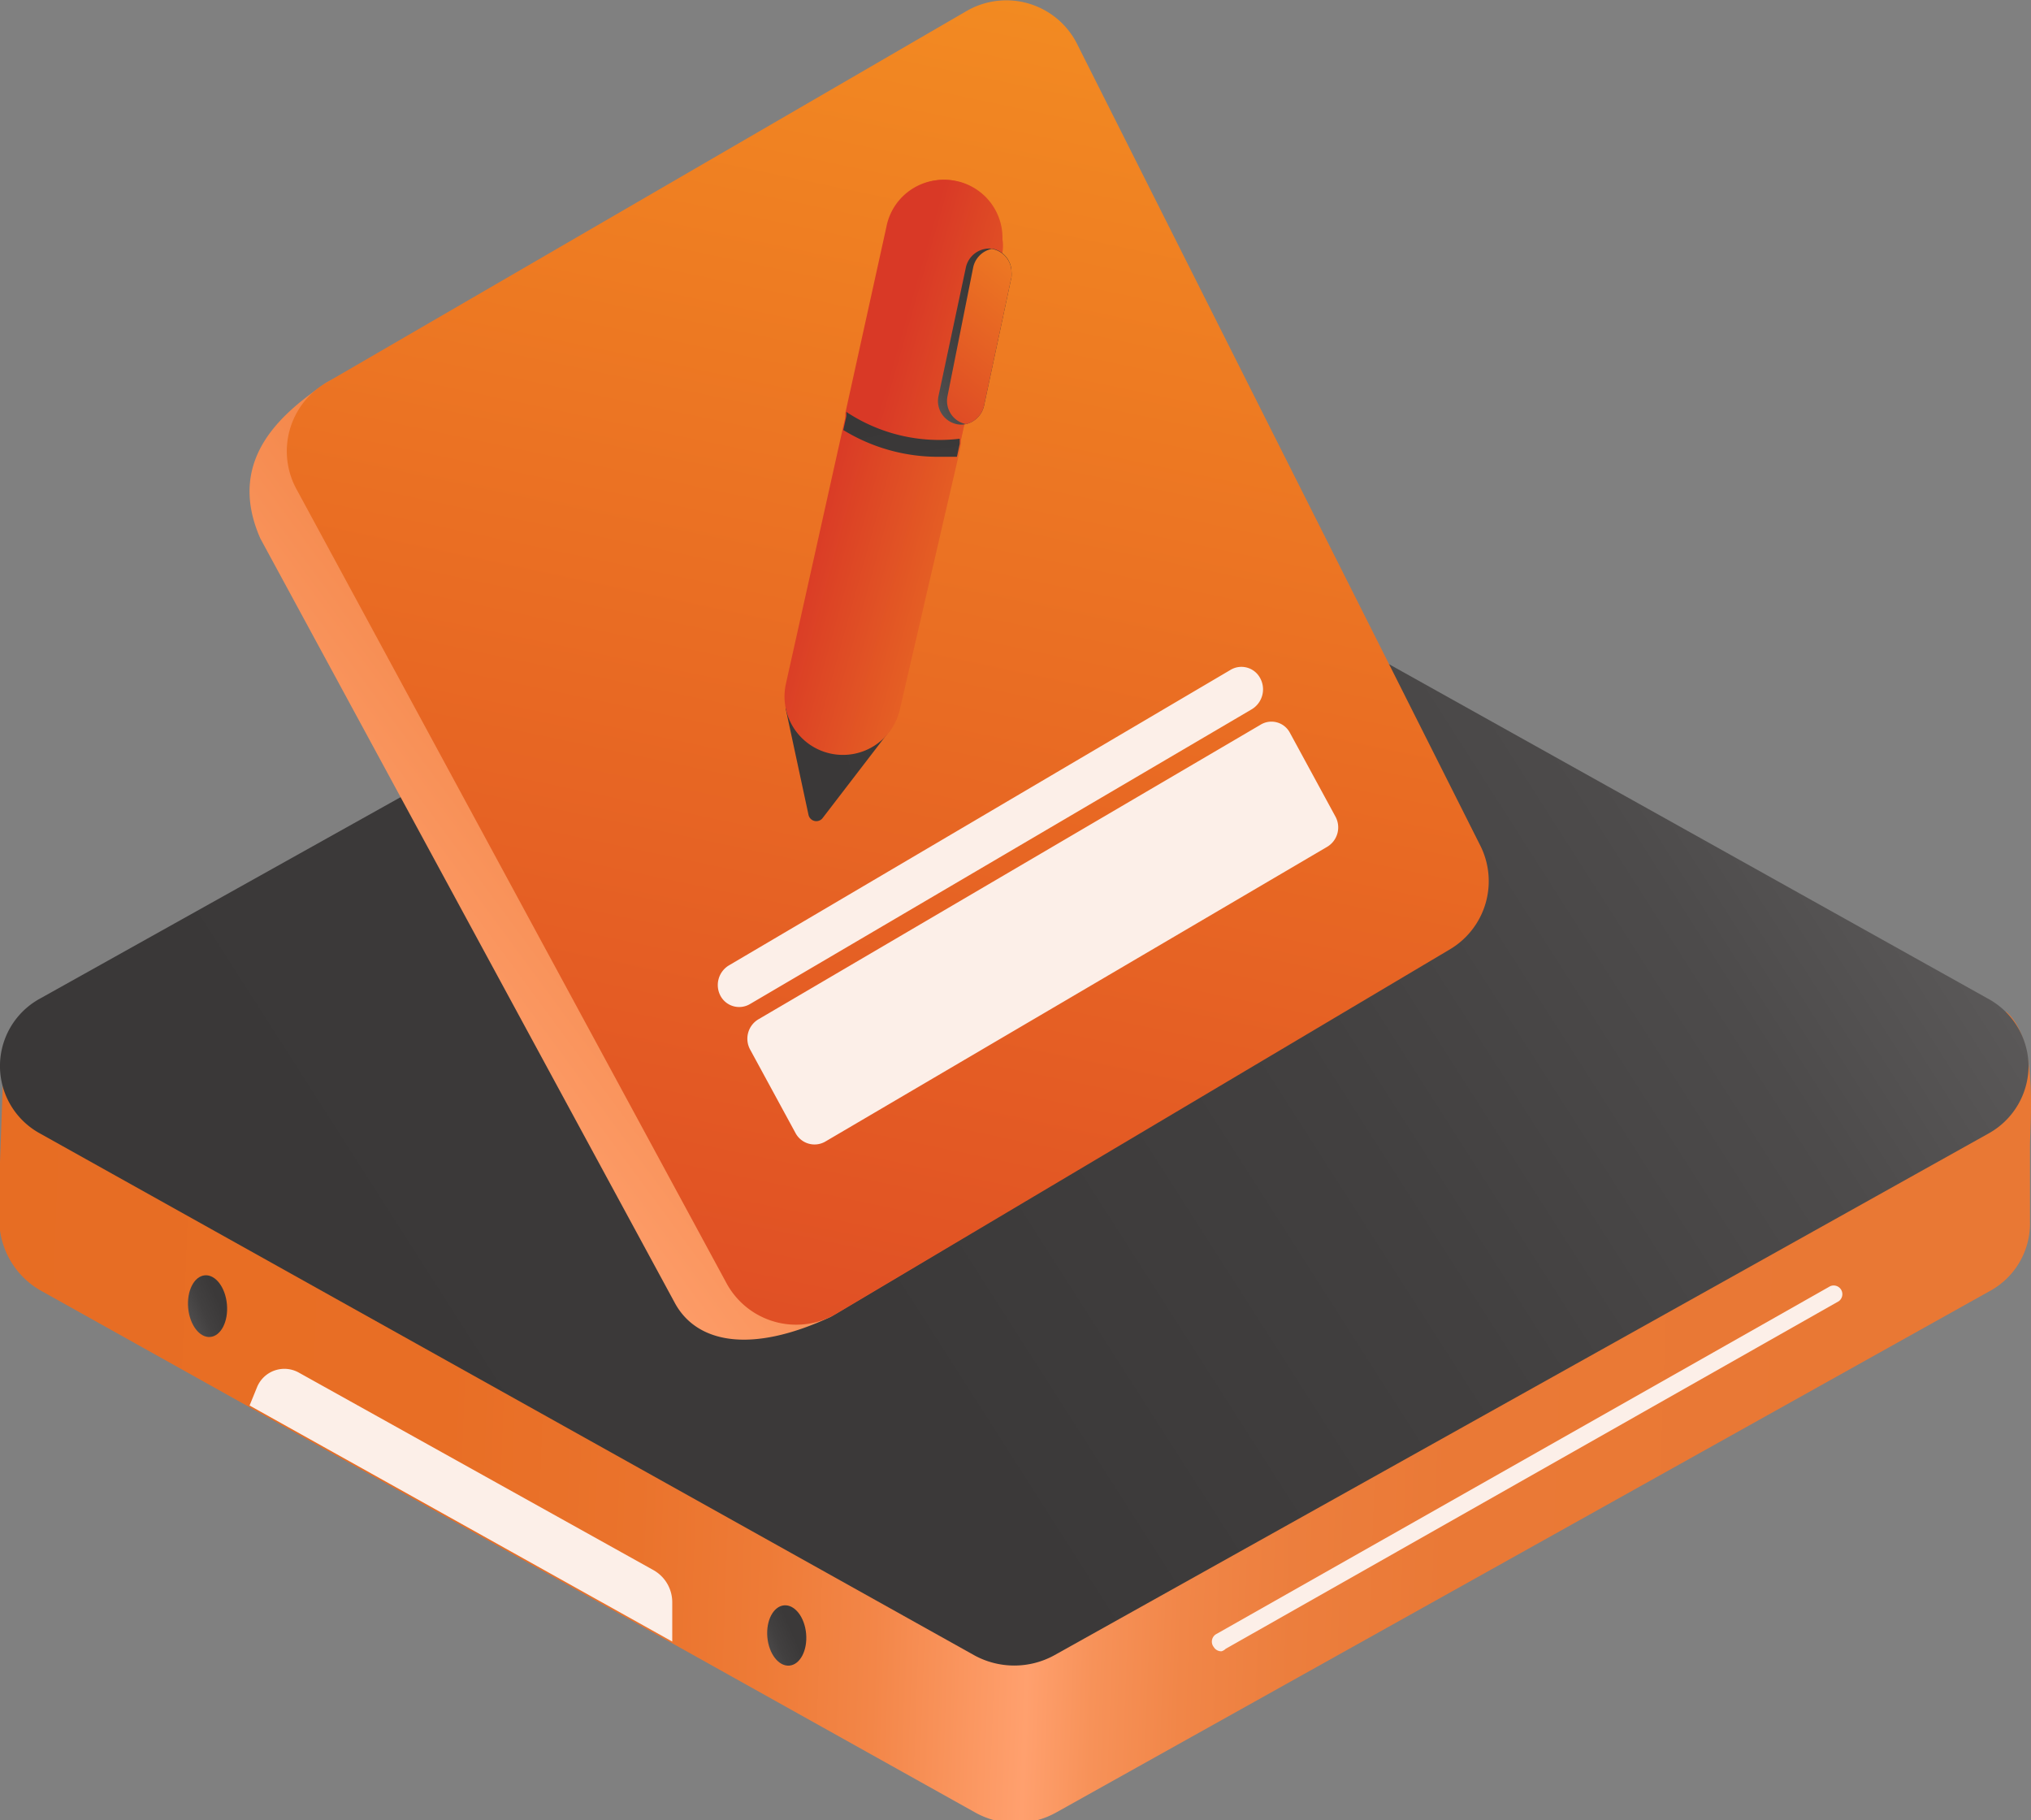 <svg xmlns="http://www.w3.org/2000/svg" xmlns:xlink="http://www.w3.org/1999/xlink" viewBox="0 0 58.43 52.36"><rect x="0" y="0" width="58.43" height="52.36" fill="#808080" stroke="none"/><defs><style>.cls-1{fill:url(#linear-gradient);}.cls-2{fill:#fcefe8;}.cls-3{fill:url(#linear-gradient-2);}.cls-4{fill:url(#linear-gradient-3);}.cls-5{fill:url(#linear-gradient-4);}.cls-6{fill:url(#linear-gradient-5);}.cls-7{fill:url(#linear-gradient-6);}.cls-8{fill:url(#linear-gradient-7);}.cls-9{fill:url(#linear-gradient-8);}.cls-10{fill:url(#linear-gradient-9);}.cls-11{fill:url(#linear-gradient-10);}.cls-12{fill:url(#linear-gradient-11);}.cls-13{fill:url(#linear-gradient-12);}</style><linearGradient id="linear-gradient" x1="60.94" y1="36.29" x2="-2.15" y2="33.98" gradientUnits="userSpaceOnUse"><stop offset="0.11" stop-color="#e97834"/><stop offset="0.3" stop-color="#ea7936"/><stop offset="0.37" stop-color="#ec7e3d"/><stop offset="0.42" stop-color="#f18648"/><stop offset="0.46" stop-color="#f79259"/><stop offset="0.49" stop-color="#ffa06e"/><stop offset="0.52" stop-color="#fa955e"/><stop offset="0.56" stop-color="#f38648"/><stop offset="0.61" stop-color="#ee7b37"/><stop offset="0.67" stop-color="#ea732c"/><stop offset="0.76" stop-color="#e86e25"/><stop offset="1" stop-color="#e76d23"/></linearGradient><linearGradient id="linear-gradient-2" x1="76.95" y1="0.12" x2="-42.54" y2="76.52" gradientUnits="userSpaceOnUse"><stop offset="0" stop-color="#fff"/><stop offset="0" stop-color="#fbfbfb"/><stop offset="0.04" stop-color="#d3d2d2"/><stop offset="0.07" stop-color="#afaeae"/><stop offset="0.11" stop-color="#8f8e8e"/><stop offset="0.16" stop-color="#747272"/><stop offset="0.21" stop-color="#5e5c5c"/><stop offset="0.27" stop-color="#4d4b4b"/><stop offset="0.35" stop-color="#424040"/><stop offset="0.45" stop-color="#3b3939"/><stop offset="0.74" stop-color="#393737"/></linearGradient><linearGradient id="linear-gradient-3" x1="-120.58" y1="-107.64" x2="-115.1" y2="-109.45" gradientTransform="matrix(0.84, -0.12, 0.05, 1.03, 127.5, 144.68)" xlink:href="#linear-gradient-2"/><linearGradient id="linear-gradient-4" x1="-138.69" y1="-120.03" x2="-133.21" y2="-121.84" gradientTransform="matrix(0.84, -0.12, 0.05, 1.06, 126.62, 148.74)" xlink:href="#linear-gradient-2"/><linearGradient id="linear-gradient-5" x1="3.1" y1="35.63" x2="29.36" y2="16.27" gradientUnits="userSpaceOnUse"><stop offset="0.11" stop-color="#e97834"/><stop offset="0.21" stop-color="#ea7936"/><stop offset="0.25" stop-color="#ec7e3d"/><stop offset="0.28" stop-color="#f18648"/><stop offset="0.3" stop-color="#f79259"/><stop offset="0.32" stop-color="#ffa06e"/><stop offset="0.36" stop-color="#fd9c68"/><stop offset="0.64" stop-color="#f18242"/><stop offset="0.86" stop-color="#ea732b"/><stop offset="1" stop-color="#e76d23"/></linearGradient><linearGradient id="linear-gradient-6" x1="30.63" y1="-5.05" x2="16.73" y2="61.1" gradientUnits="userSpaceOnUse"><stop offset="0" stop-color="#f59221"/><stop offset="0.87" stop-color="#d93926"/></linearGradient><linearGradient id="linear-gradient-7" x1="30.89" y1="20.34" x2="18.42" y2="22.98" xlink:href="#linear-gradient-2"/><linearGradient id="linear-gradient-8" x1="32.67" y1="15.39" x2="23.89" y2="12.96" gradientUnits="userSpaceOnUse"><stop offset="0" stop-color="#f59221"/><stop offset="1" stop-color="#d93926"/></linearGradient><linearGradient id="linear-gradient-9" x1="34.93" y1="11.31" x2="26.14" y2="8.79" xlink:href="#linear-gradient-8"/><linearGradient id="linear-gradient-10" x1="23.75" y1="11.89" x2="34.4" y2="6.39" xlink:href="#linear-gradient-2"/><linearGradient id="linear-gradient-11" x1="31.28" y1="5.82" x2="25.5" y2="12.96" xlink:href="#linear-gradient-8"/><linearGradient id="linear-gradient-12" x1="26.38" y1="15.41" x2="25.67" y2="10.95" xlink:href="#linear-gradient-2"/></defs><title>Asset 1</title><g id="Layer_2" data-name="Layer 2"><g id="Layer_1-2" data-name="Layer 1"><path class="cls-1" d="M58.4,33l0,2.14a2.21,2.21,0,0,1-1.16,2l-26.86,15a2.39,2.39,0,0,1-2.32,0l-26.86-15A2.36,2.36,0,0,1,0,34.75l0-1.32L.1,30.66c0-.75.28.58,1.06.14H5.42L28,18.19a2.41,2.41,0,0,1,2.33,0L52.94,30.8l4.77-1.7C58.65,29.88,58.4,32.23,58.4,33Z"/><path class="cls-2" d="M7.18,40.43l.22-.54a.85.85,0,0,1,1.19-.41l10.2,5.68a1.06,1.06,0,0,1,.55.93v1.13Z"/><path class="cls-2" d="M35.14,47.5a.25.25,0,0,1-.22-.12A.25.25,0,0,1,35,47L52.65,37a.25.25,0,0,1,.25.43l-17.64,10A.27.27,0,0,1,35.14,47.5Z"/><path class="cls-3" d="M58.36,30.66a2.23,2.23,0,0,1-1.16,1.95l-26.86,15a2.39,2.39,0,0,1-2.32,0l-26.86-15a2.21,2.21,0,0,1,0-3.89L28,13.73a2.41,2.41,0,0,1,2.33,0l17.09,9.54,9.76,5.45A2.23,2.23,0,0,1,58.36,30.66Z"/><ellipse class="cls-4" cx="22.63" cy="47.05" rx="0.56" ry="0.87" transform="translate(-4.05 2.17) rotate(-5.05)"/><ellipse class="cls-5" cx="5.97" cy="37.57" rx="0.56" ry="0.89" transform="translate(-3.27 0.67) rotate(-5.03)"/><path class="cls-6" d="M9.4,11,26.56,1.91a2.26,2.26,0,0,1,3.15.94l11.45,22.7c.53,1.06.65,1.65-.37,2.26L23.9,37.88c-2.32,1.08-3.86.74-4.48-.39l-11.93-22C6.45,13.13,8.26,11.79,9.4,11Z"/><path class="cls-7" d="M9.4,11,27.82.31a2.28,2.28,0,0,1,3.19,1l11.57,23a2.28,2.28,0,0,1-.87,3L24.08,37.78a2.28,2.28,0,0,1-3.18-.87L8.54,14.09A2.28,2.28,0,0,1,9.4,11Z"/><path class="cls-2" d="M36,20.41,21.58,28.88a.61.61,0,0,1-.85-.23v0a.66.66,0,0,1,.24-.88L35.4,19.27a.61.61,0,0,1,.85.23l0,0A.67.67,0,0,1,36,20.41Z"/><path class="cls-2" d="M38.18,24.36,23.74,32.84a.62.62,0,0,1-.85-.24l-1.31-2.41a.65.65,0,0,1,.24-.87l14.44-8.47a.6.6,0,0,1,.85.23l1.31,2.41A.65.65,0,0,1,38.18,24.36Z"/><path class="cls-8" d="M22.6,20.37l.66,3.07a.23.23,0,0,0,.4.1L25.61,21Z"/><path class="cls-9" d="M28.84,6.89a1.47,1.47,0,0,1,0,.36l-1.19,5.37,0,.15-.08.37L25.89,20.4a1.68,1.68,0,0,1-3.28-.73l1.62-7.27.09-.4,0-.12,1.18-5.35a1.67,1.67,0,0,1,3.31.36Z"/><path class="cls-10" d="M28.84,6.89a1.47,1.47,0,0,1,0,.36l-1.22,5.52A5.25,5.25,0,0,1,24.32,12l1.21-5.47a1.67,1.67,0,0,1,3.31.36Z"/><path class="cls-11" d="M29.1,7.82a.77.77,0,0,1,0,.15l-.79,3.7a.7.7,0,0,1-.52.53h0a.62.62,0,0,1-.27,0,.68.68,0,0,1-.52-.81l.79-3.71a.69.69,0,0,1,.79-.52h0A.68.68,0,0,1,29.1,7.82Z"/><path class="cls-12" d="M29.1,7.82a.77.77,0,0,1,0,.15l-.79,3.7a.7.7,0,0,1-.52.53h0a.68.68,0,0,1-.53-.81L28,7.68a.69.69,0,0,1,.53-.52h0A.68.68,0,0,1,29.1,7.82Z"/><path class="cls-13" d="M27.61,12.62l0,.15-.08.37-.56,0a5.21,5.21,0,0,1-2.71-.77l.09-.4,0-.12A4.84,4.84,0,0,0,27.61,12.62Z"/></g></g></svg>